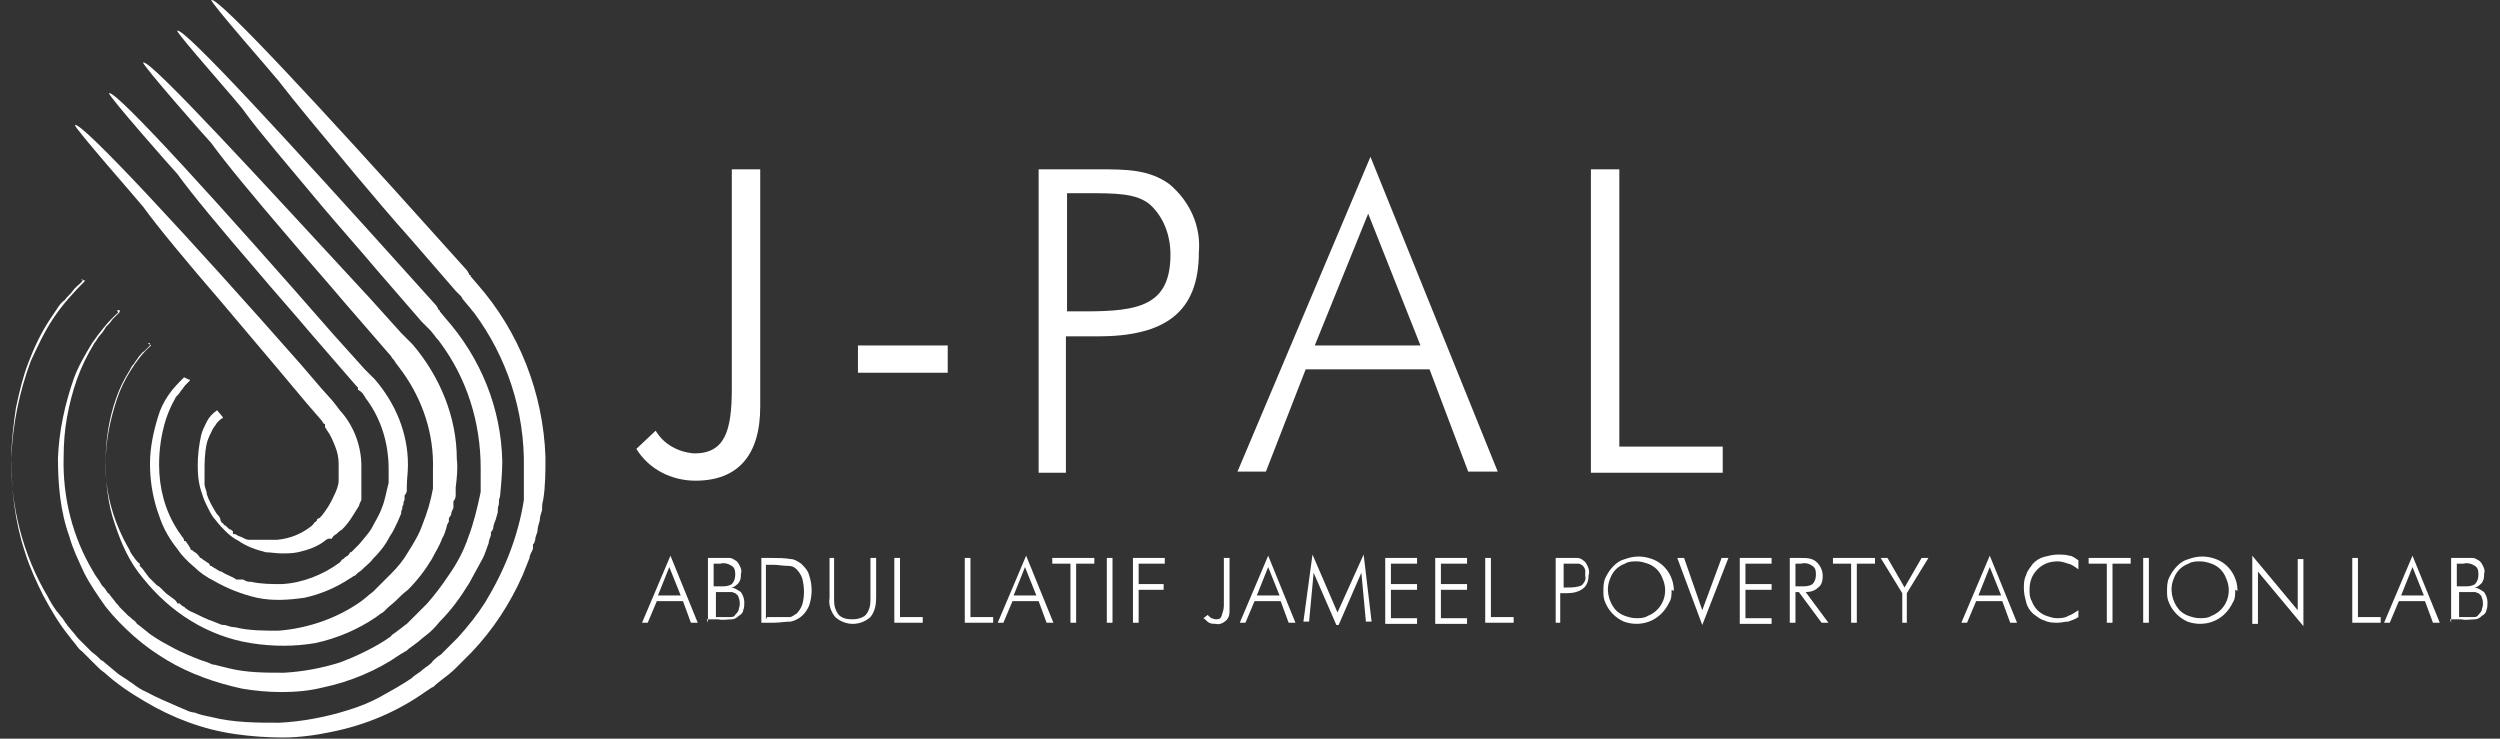<?xml version="1.0" encoding="UTF-8"?>
<svg width="220px" height="65px" viewBox="0 0 220 65" version="1.1" xmlns="http://www.w3.org/2000/svg" xmlns:xlink="http://www.w3.org/1999/xlink">
    <rect x="0" y="0" width="220" height="65" fill="#333333" stroke="none"/>
    <title>JPAL_Full_KO</title>
    <g id="JPAL_Full_KO" stroke="none" fill="none" fill-rule="evenodd" stroke-width="1">
        <g id="logo" fill="#FFFFFF">
            <path d="M19.1,36.1 C18.7,36.4 18.4,36.7 18.2,37.1 C18,37.5 17.8,37.9 17.7,38.3 C17.5,39.2 17.4,40.1 17.4,41 C17.4,41.9 17.5,42.7 17.8,43.5 C17.9,43.9 18.1,44.3 18.3,44.7 C18.5,45.1 18.7,45.5 19,45.8 C19.3,46.2 19.6,46.5 19.9,46.8 C20.2,47.1 20.6,47.4 21,47.6 C21.7,48.1 22.6,48.4 23.4,48.6 C23.8,48.6 24.3,48.7 24.8,48.7 C25.3,48.7 25.7,48.7 26.2,48.6 C27.1,48.4 28,48.1 28.7,47.5 C28.7,47.5 28.7,47.5 28.9,47.4 C28.9,47.4 28.9,47.4 29,47.4 L29.2,47.4 C29.3,47.2 29.4,47.1 29.6,47 C29.7,46.9 29.9,46.7 30.1,46.6 C30.5,46.2 30.8,45.8 31.1,45.3 C31.3,45 31.4,44.8 31.6,44.5 C31.6,44.4 31.7,44.2 31.8,44 C31.8,44 31.8,43.8 31.8,43.7 L31.8,43.7 C31.8,43.6 31.8,43.4 31.8,43.4 C31.8,43.4 31.8,43.2 31.8,43.1 C31.8,43 31.8,42.9 31.8,42.8 C31.8,42.8 31.8,42.6 31.8,42.5 C31.8,42.5 31.8,42.3 31.8,42.2 C31.8,41.8 31.8,41.4 31.8,41 C31.8,39.2 31.1,37.4 29.9,36.1 L29.6,35.7 L29.2,35.2 L28.3,34.2 L26.5,32.1 C16.9,21.2 7.2,10.7 6.6,11 C6.4,11.1 12.3,17.8 12.6,18.2 C13.9,20 16.4,23 19.5,26.6 C21.1,28.5 22.8,30.5 24.4,32.4 L27,35.5 L28.3,37 L28.5,37.3 L28.6,37.3 C28.6,37.4 28.6,37.5 28.6,37.5 L28.6,37.5 C28.6,37.5 28.6,37.5 28.6,37.5 L28.6,37.5 C28.6,37.5 28.6,37.7 28.7,37.7 C28.7,37.7 28.7,37.8 28.8,37.9 C29.1,38.3 29.3,38.8 29.5,39.3 C29.7,39.8 29.8,40.3 29.8,40.8 C29.8,41 29.8,41.3 29.8,41.5 C29.8,41.6 29.8,41.7 29.8,41.9 L29.8,42.1 C29.8,42.1 29.8,42.2 29.8,42.3 C29.8,42.7 29.6,43.2 29.4,43.6 C29.1,44.3 28.7,44.9 28.3,45.4 C28.3,45.4 28.2,45.5 28.1,45.6 C28.1,45.6 28,45.6 27.9,45.7 C27.9,45.7 27.9,45.7 27.9,45.7 L27.9,45.7 C27.9,45.8 27.9,45.8 27.8,45.9 C27.8,45.9 27.6,46 27.6,46.1 C27.6,46.1 27.5,46.2 27.4,46.3 C26.5,47 25.5,47.4 24.4,47.5 C23.8,47.5 23.3,47.5 22.7,47.5 C22.6,47.5 22.4,47.5 22.3,47.5 C22.3,47.5 22.2,47.5 22.1,47.5 C22,47.5 22,47.5 21.9,47.5 C21.6,47.5 21.4,47.3 21.1,47.2 C21,47.2 20.9,47.1 20.7,47 L20.5,47 C20.5,46.9 20.5,46.8 20.5,46.8 L20.5,46.8 C20.5,46.7 20.4,46.7 20.3,46.6 C20.3,46.6 20.2,46.6 20.1,46.5 C20.1,46.5 20.1,46.5 20.1,46.5 L20.1,46.5 C20.1,46.5 19.9,46.3 19.9,46.3 C19.9,46.3 19.8,46.2 19.7,46.2 C19.7,46.2 19.7,46.2 19.7,46.2 L19.7,46.2 C19.7,46.1 19.6,46 19.5,46 C19.5,46 19.5,45.9 19.4,45.8 C19.4,45.8 19.4,45.8 19.4,45.8 L19.4,45.8 C19.4,45.7 19.4,45.6 19.3,45.5 C19.3,45.4 19.1,45.3 19,45.1 C18.7,44.6 18.4,44.1 18.2,43.5 C18.2,43.2 18,42.9 18,42.6 C18,42.3 18,42 18,41.6 C18,40.7 18,39.9 18.2,39 C18.3,38.6 18.5,38.2 18.7,37.8 C18.7,37.8 18.8,37.6 18.9,37.5 L19.1,37.2 L19.3,37 C19.3,37 19.5,36.8 19.6,36.8 C19.6,36.8 19.6,36.8 19.6,36.7 C19.6,36.7 19.6,36.7 19.6,36.7 C19.6,36.7 19.6,36.7 19.6,36.7 L19.1,36.1 Z" id="Path" fill-rule="nonzero"></path>
            <path d="M16.2,33.2 C15.7,33.7 15.2,34.2 14.8,34.8 C14.4,35.4 14.1,36 13.9,36.7 C13.5,38 13.2,39.4 13.2,40.8 C13.2,42.2 13.4,43.5 13.8,44.8 C14,45.4 14.2,46 14.5,46.6 C14.8,47.2 15.2,47.8 15.6,48.3 C16,48.9 16.5,49.4 17.1,49.9 C17.6,50.4 18.2,50.8 18.8,51.1 C20,51.8 21.3,52.3 22.6,52.6 C24,52.9 25.4,52.8 26.8,52.6 C28.2,52.3 29.6,51.7 30.8,50.9 C30.8,50.9 31,50.8 31.1,50.7 C31.1,50.7 31.2,50.7 31.3,50.6 L31.5,50.4 C31.7,50.3 31.9,50.1 32.1,49.9 C32.3,49.7 32.6,49.5 32.8,49.2 C33.4,48.6 33.9,48 34.3,47.2 C34.6,46.8 34.8,46.3 35,45.9 C35.1,45.7 35.2,45.4 35.3,45.2 C35.3,45.1 35.3,44.9 35.4,44.8 L35.4,44.6 C35.4,44.6 35.5,44.4 35.5,44.4 C35.5,44.3 35.5,44.1 35.6,44 L35.6,43.6 C35.7,43.5 35.8,43.3 35.8,43.2 C35.8,43.1 35.8,42.9 35.8,42.8 C35.8,42.2 35.9,41.6 35.9,40.9 C35.9,38.1 34.8,35.5 33,33.4 L32.6,33 L32.1,32.5 L31.2,31.5 L29.4,29.5 C19.8,18.5 10.2,7.9 9.6,8.2 C9.4,8.3 15.3,15 15.6,15.3 C16.9,17.1 19.4,20.1 22.5,23.7 C24.1,25.6 25.8,27.5 27.4,29.4 L30,32.4 L31.3,33.9 L31.5,34.1 L31.5,34.3 C31.7,34.4 31.8,34.5 31.9,34.6 L32.1,34.9 C32.1,34.9 32.2,35.1 32.3,35.2 C33.6,37 34.2,39.1 34.2,41.3 C34.2,41.5 34.2,41.7 34.2,41.9 C34.2,42 34.2,42.1 34.2,42.2 L34.2,42.5 C34,43.2 33.9,44 33.6,44.7 C33.4,45.3 33,45.9 32.7,46.5 C32.4,47 32,47.4 31.6,47.9 C31.6,47.9 31.4,48.1 31.3,48.2 L31,48.5 C31,48.5 31,48.5 30.9,48.6 L30.8,48.6 C30.8,48.7 30.6,48.9 30.6,48.9 C30.4,49 30.3,49.1 30.2,49.2 C30.1,49.2 30,49.4 29.9,49.5 C28.4,50.6 26.6,51.3 24.8,51.4 C23.9,51.4 23,51.4 22.1,51.2 C21.9,51.2 21.7,51.2 21.4,51 C21.3,51 21.2,51 21.1,51 L20.8,51 C20.4,50.7 19.9,50.6 19.5,50.3 C19.3,50.3 19.1,50.1 18.9,50 C18.9,50 18.7,49.9 18.6,49.8 L18.5,49.8 C18.5,49.8 18.4,49.6 18.4,49.6 L18.1,49.4 L17.8,49.2 C17.8,49.2 17.8,49.2 17.7,49.1 L17.6,49.1 C17.6,49 17.3,48.7 17.3,48.7 L17,48.5 C17,48.5 17,48.5 16.9,48.4 L16.8,48.4 C16.8,48.3 16.6,48 16.6,48 L16.4,47.7 C16.4,47.7 16.4,47.7 16.3,47.6 L16.2,47.6 C16.2,47.4 16.1,47.3 16,47.2 C15.9,47 15.7,46.8 15.6,46.6 C14.5,44.9 14,42.9 14,40.9 C14,39.5 14.2,38.2 14.6,36.9 C14.8,36.3 15.1,35.6 15.4,35.1 C15.4,35 15.6,34.8 15.7,34.7 C15.8,34.6 15.9,34.4 16,34.3 L16.3,33.9 C16.4,33.8 16.5,33.7 16.7,33.5 C16.7,33.5 16.7,33.5 16.7,33.4 C16.7,33.4 16.7,33.4 16.6,33.4 L16.6,33.4 L16.2,33.2 Z" id="Path" fill-rule="nonzero"></path>
            <path d="M13.3,30.4 C12.6,31 12,31.8 11.5,32.6 C11,33.4 10.6,34.2 10.3,35.1 C9.7,36.9 9.3,38.8 9.3,40.7 C9.3,42.5 9.5,44.4 10.1,46.1 C10.4,47 10.7,47.8 11.1,48.6 C11.5,49.4 12,50.2 12.6,50.9 C15,53.9 18.3,56 22.1,56.6 C24,56.9 25.9,56.9 27.7,56.6 C29.6,56.2 31.5,55.4 33.1,54.3 L33.5,54 C33.5,54 33.7,53.9 33.8,53.8 L34.1,53.5 C34.3,53.3 34.6,53.1 34.9,52.8 C35.2,52.5 35.5,52.2 35.9,51.9 C36.7,51.1 37.4,50.2 38,49.2 C38.3,48.6 38.7,48 38.9,47.4 C39.1,47.1 39.2,46.7 39.3,46.4 C39.3,46.2 39.4,46.1 39.5,45.9 L39.5,45.6 C39.5,45.6 39.7,45.3 39.7,45.3 C39.7,45.1 39.8,44.9 39.9,44.7 L39.9,44.1 C40.1,43.9 40.1,43.7 40.1,43.5 C40.1,43.3 40.1,43.1 40.1,42.9 C40.2,42.1 40.3,41.2 40.2,40.4 C40.2,36.7 38.7,33.1 36.3,30.3 L35.8,29.8 C35.6,29.6 35.5,29.5 35.3,29.3 L34.4,28.3 L32.6,26.3 C22.8,15.7 13.2,5.2 12.6,5.5 C12.4,5.6 18.3,12.3 18.6,12.6 C19.9,14.4 22.4,17.4 25.4,20.9 C27,22.8 28.7,24.7 30.3,26.6 L32.9,29.6 L34.2,31.1 C34.3,31.2 34.4,31.3 34.5,31.5 C34.6,31.6 34.7,31.7 34.8,31.9 L35.1,32.3 C35.2,32.4 35.3,32.6 35.4,32.7 C37.2,35.2 38.2,38.2 38.1,41.3 C38.1,41.6 38.1,41.9 38.1,42.2 C38.1,42.3 38.1,42.5 38.1,42.6 L38.1,43 C37.9,44.1 37.6,45.1 37.2,46.1 C36.9,47 36.4,47.8 35.9,48.6 C35.5,49.3 35,49.9 34.4,50.5 L34,50.9 L33.6,51.3 C33.6,51.3 33.5,51.4 33.4,51.5 L33.2,51.7 L32.9,52 C32.7,52.2 32.5,52.3 32.3,52.5 L31.8,52.9 C29.7,54.4 27.1,55.3 24.5,55.5 C23.2,55.5 21.9,55.5 20.7,55.2 C20.4,55.2 20.1,55.1 19.8,55 C19.6,55 19.5,55 19.3,54.9 L18.8,54.7 C18.2,54.5 17.6,54.2 17,53.9 C16.7,53.8 16.4,53.6 16.2,53.4 C16.1,53.4 15.9,53.2 15.8,53.1 L15.6,53.1 C15.6,53 15.4,52.8 15.4,52.8 L15,52.5 L14.6,52.2 C14.6,52.2 14.5,52.1 14.4,52 L14.2,51.8 C14.1,51.7 14,51.6 13.8,51.5 L13.5,51.2 C13.5,51.2 13.4,51.1 13.3,51 L13.1,50.8 L12.8,50.4 L12.5,50 C12.5,50 12.4,49.9 12.3,49.8 L12.3,49.6 C12.1,49.5 12,49.3 11.9,49.2 C11.7,48.9 11.5,48.7 11.4,48.4 C10,46 9.2,43.3 9.3,40.5 C9.3,38.7 9.6,36.8 10.2,35.1 C10.5,34.2 10.9,33.4 11.4,32.6 C11.5,32.4 11.6,32.2 11.8,32 C11.9,31.8 12.1,31.6 12.2,31.4 C12.4,31.2 12.5,31 12.7,30.9 C12.9,30.7 13,30.6 13.2,30.4 C13.2,30.4 13.2,30.3 13.2,30.2 C13.2,30.2 13.2,30.2 13,30.2 L13,30.2 L13.3,30.4 Z" id="Path" fill-rule="nonzero"></path>
            <path d="M10.4,27.5 C9.5,28.3 8.8,29.2 8.1,30.2 C7.5,31.2 6.9,32.2 6.5,33.3 C5.7,35.6 5.2,37.9 5.1,40.3 C5.1,42.6 5.3,45 6.1,47.2 C6.4,48.3 6.9,49.3 7.4,50.4 C7.9,51.4 8.6,52.4 9.3,53.4 C10.1,54.4 10.9,55.2 11.8,56 C12.7,56.8 13.7,57.5 14.7,58.1 C16.7,59.3 19,60.1 21.3,60.6 C22.5,60.8 23.6,60.9 24.8,60.9 C26,60.9 27.2,60.8 28.4,60.5 C30.8,60 33.2,59 35.2,57.6 L35.7,57.3 C35.8,57.3 35.9,57.1 36.1,57 L36.5,56.7 C36.8,56.5 37.1,56.2 37.5,55.9 C37.9,55.6 38.3,55.2 38.7,54.7 C39.7,53.7 40.5,52.6 41.3,51.3 C41.7,50.6 42.1,49.8 42.5,49.1 C42.7,48.7 42.8,48.3 43,47.8 C43,47.6 43.1,47.4 43.2,47.1 L43.2,46.8 C43.3,46.8 43.4,46.5 43.4,46.5 C43.4,46.3 43.5,46 43.6,45.8 L43.8,45.1 C43.8,44.9 43.8,44.6 43.9,44.4 C43.9,44.2 43.9,43.9 44,43.7 C44.1,42.7 44.2,41.6 44.2,40.6 C44.1,35.9 42.3,31.5 39.2,28 L38.7,27.4 L38.7,27.4 C38.7,27.4 38.7,27.3 38.7,27.3 L38.6,27.3 C38.6,27.2 38.4,26.9 38.4,26.9 L37.5,25.9 L35.7,23.9 C25.8,12.9 16.2,2.4 15.6,2.7 C15.4,2.8 21.3,9.4 21.5,9.8 C22.8,11.6 25.3,14.5 28.3,18.1 C29.9,20 31.6,21.9 33.2,23.8 L35.8,26.8 L37.1,28.3 C37.1,28.3 37.2,28.4 37.3,28.5 L37.5,28.7 C37.6,28.8 37.8,29 37.9,29.1 L38.3,29.6 C38.4,29.8 38.6,29.9 38.7,30.1 C41.1,33.3 42.3,37.2 42.3,41.2 C42.3,41.6 42.3,41.9 42.3,42.3 C42.3,42.5 42.3,42.7 42.3,42.8 L42.3,43.3 C42,44.7 41.7,46 41.2,47.3 C40.8,48.5 40.2,49.6 39.5,50.6 C38.9,51.5 38.3,52.3 37.6,53.1 L37.1,53.6 C36.9,53.8 36.8,53.9 36.6,54.1 C36.6,54.1 36.5,54.2 36.4,54.3 L36.2,54.5 L35.8,54.9 C35.5,55.1 35.3,55.3 35,55.5 C34.8,55.7 34.5,55.8 34.4,56 C33.7,56.5 33,56.9 32.2,57.3 C31.4,57.7 30.7,58 29.9,58.3 C28.3,58.8 26.7,59.1 25,59.2 C23.3,59.2 21.7,59.2 20.1,58.8 C19.7,58.7 19.3,58.6 18.9,58.5 C18.7,58.5 18.5,58.4 18.3,58.3 L17.7,58.1 C16.9,57.8 16.2,57.5 15.4,57.1 C15,56.9 14.7,56.7 14.3,56.5 C14.1,56.4 14,56.3 13.8,56.2 L13.5,56 L13.2,55.8 L12.7,55.4 L12.2,55 C12.2,55 12,54.9 12,54.8 L11.8,54.6 C11.6,54.5 11.5,54.3 11.3,54.2 L10.9,53.8 C10.9,53.8 10.8,53.7 10.7,53.6 L10.5,53.4 C10.4,53.2 10.2,53.1 10.1,52.9 L9.7,52.4 C9.7,52.4 9.6,52.2 9.5,52.2 L9.3,51.9 C9.2,51.7 9,51.6 8.9,51.4 C8.7,51 8.4,50.7 8.2,50.3 C6.4,47.3 5.5,43.8 5.6,40.2 C5.6,39 5.7,37.8 5.9,36.7 C6.1,35.6 6.4,34.4 6.8,33.3 C7.2,32.2 7.7,31.2 8.3,30.2 C8.5,30 8.6,29.7 8.8,29.5 C9,29.3 9.2,29 9.3,28.8 C9.5,28.6 9.7,28.4 9.9,28.1 C10.1,27.9 10.3,27.7 10.5,27.5 C10.5,27.5 10.6,27.3 10.5,27.3 C10.4,27.3 10.4,27.3 10.3,27.3 L10.4,27.5 Z" id="Path" fill-rule="nonzero"></path>
            <path d="M7.5,24.7 C6.5,25.7 5.5,26.8 4.7,28 C3.9,29.2 3.3,30.5 2.7,31.8 C1.7,34.5 1.1,37.4 1,40.3 C1,43.1 1.3,45.9 2.2,48.6 C2.6,49.9 3.2,51.2 3.8,52.4 C4.5,53.7 5.2,54.9 6.1,56 C6.3,56.3 6.6,56.6 6.8,56.9 C6.9,57 7,57.2 7.2,57.3 L7.6,57.7 L7.8,57.9 L8,58.1 L8.4,58.5 C8.7,58.8 8.9,59 9.2,59.2 C10.3,60.2 11.5,61 12.7,61.7 C15.2,63.2 17.9,64.2 20.7,64.6 C22.1,64.8 23.5,64.9 24.9,64.9 C26.3,64.9 27.8,64.7 29.2,64.4 C32.2,63.8 35,62.6 37.4,60.9 L38,60.5 C38.1,60.5 38.3,60.3 38.4,60.2 L38.9,59.8 C39.3,59.5 39.7,59.2 40.1,58.8 C40.5,58.4 41,57.9 41.5,57.4 C43.4,55.4 44.9,53.1 46,50.6 C46.2,50.1 46.4,49.6 46.6,49.1 C46.6,48.8 46.8,48.6 46.9,48.3 L46.9,47.9 C47,47.9 47.1,47.5 47.1,47.5 C47.1,47.2 47.3,46.9 47.3,46.7 C47.3,46.5 47.4,46.1 47.5,45.8 C47.5,45.5 47.6,45.2 47.7,44.9 C47.7,44.6 47.7,44.3 47.8,44 C48,42.8 48,41.5 48,40.2 C47.8,34.6 45.7,29.2 42,25 L41.4,24.3 L41.4,24.3 C41.4,24.3 41.4,24.2 41.4,24.2 L41.3,24.2 C41.3,24.1 41.1,23.8 41.1,23.8 L40.2,22.8 L38.4,20.8 C28.8,10.1 19.2,-0.3 18.6,-8.67361738e-18 C18.4,0.1 24.2,6.7 24.5,7.1 C25.8,8.8 28.3,11.8 31.3,15.4 C32.9,17.3 34.5,19.2 36.2,21.1 L38.8,24.1 L40.1,25.6 L40.1,25.6 C40.1,25.6 40.1,25.6 40.1,25.6 L40.1,25.6 C40.1,25.6 40.2,25.7 40.2,25.7 L40.4,25.9 L40.6,26.1 L40.6,26.1 C40.6,26.1 40.6,26.1 40.6,26.1 L40.6,26.1 C40.6,26.1 40.7,26.3 40.7,26.3 L41.2,26.9 C41.4,27.1 41.5,27.3 41.7,27.5 C44.6,31.4 46.2,36.2 46.1,41.2 C46.1,41.7 46.1,42.1 46.1,42.6 C46.1,42.8 46.1,43 46.1,43.3 L46.1,44 C45.6,47.2 44.4,50.2 42.7,53 C42,54.1 41.2,55.1 40.3,56.1 L39.7,56.7 C39.5,56.9 39.3,57.1 39.1,57.3 C39.1,57.3 38.9,57.5 38.8,57.6 L38.5,57.8 C38.3,58 38.1,58.1 38,58.3 C37.7,58.6 37.3,58.8 37,59.1 C36.7,59.3 36.4,59.5 36.2,59.7 C35.3,60.3 34.4,60.8 33.5,61.3 C32.6,61.8 31.6,62.2 30.6,62.5 C28.7,63.1 26.6,63.5 24.6,63.6 C22.6,63.6 20.6,63.6 18.6,63.1 C18.1,63 17.6,62.9 17.1,62.7 C16.9,62.7 16.6,62.6 16.4,62.5 L15.7,62.2 C14.8,61.8 13.8,61.4 12.9,60.9 C12.4,60.7 12,60.4 11.6,60.1 C11.4,60 11.2,59.8 11,59.7 L10.7,59.5 L10.4,59.3 L9.8,58.8 L9.2,58.3 C9.2,58.3 9,58.1 8.9,58.1 L8.6,57.8 C8.4,57.6 8.2,57.5 8,57.3 L7.5,56.8 C7.5,56.8 7.3,56.6 7.2,56.5 L6.9,56.2 C6.7,56 6.6,55.8 6.4,55.6 L5.9,55 C5.9,54.9 5.7,54.8 5.7,54.7 L5.5,54.4 C5.3,54.2 5.2,54 5,53.8 C4.7,53.4 4.4,52.9 4.2,52.5 C2,48.8 0.9,44.5 1,40.2 C1,38.8 1.2,37.3 1.4,35.9 C1.7,34.5 2,33.2 2.5,31.9 C3,30.6 3.6,29.3 4.4,28.1 C4.6,27.8 4.8,27.5 5,27.2 C5.2,26.9 5.4,26.6 5.7,26.4 C5.9,26.1 6.2,25.9 6.4,25.6 C6.6,25.3 6.9,25.1 7.2,24.8 C7.2,24.8 7.3,24.6 7.3,24.6 C7.3,24.6 7.2,24.6 7.1,24.6 L7.1,24.6 L7.5,24.7 Z" id="Path" fill-rule="nonzero"></path>
            <path d="M56.5,54.8 L59,48.9 L61.4,54.8 L60.8,54.8 L60.1,52.9 L57.8,52.9 L57,54.8 L56.5,54.8 Z M57.9,52.4 L59.9,52.4 L58.9,49.9 L57.9,52.4 Z M62.3,54.8 L62.3,49.1 L63.3,49.1 C63.6,49.1 63.9,49.1 64.2,49.1 C64.4,49.1 64.5,49.2 64.7,49.3 C64.9,49.4 65,49.6 65.1,49.8 C65.2,50 65.3,50.2 65.2,50.5 C65.2,50.8 65.2,51 65,51.3 C64.8,51.5 64.6,51.7 64.3,51.7 C64.6,51.7 64.9,51.9 65.2,52.1 C65.4,52.4 65.5,52.7 65.5,53 C65.5,53.2 65.5,53.5 65.4,53.7 C65.4,53.9 65.2,54.1 65,54.2 C64.8,54.4 64.6,54.5 64.4,54.5 C64,54.5 63.6,54.6 63.2,54.5 L62.2,54.5 L62.3,54.8 Z M62.8,51.6 L63.4,51.6 C63.8,51.6 64.1,51.6 64.4,51.4 C64.6,51.2 64.7,50.9 64.7,50.6 C64.7,50.3 64.7,50 64.4,49.8 C64.1,49.6 63.7,49.5 63.4,49.6 L62.8,49.6 L62.8,51.7 L62.8,51.6 Z M62.8,54.3 L63.5,54.3 C63.8,54.3 64,54.3 64.3,54.3 C64.4,54.3 64.6,54.3 64.7,54.1 C64.8,54 64.9,53.9 65,53.7 C65,53.5 65.1,53.4 65.1,53.2 C65.1,53 65.1,52.8 65,52.6 C65,52.4 64.8,52.3 64.7,52.2 C64.6,52.2 64.5,52.1 64.4,52.1 C64.2,52.1 64,52.1 63.8,52.1 L63,52.1 L63,54.4 L62.8,54.3 Z M67,54.8 L67,49.1 L67.9,49.1 C68.5,49.1 69,49.1 69.6,49.2 C69.9,49.2 70.2,49.4 70.5,49.6 C70.8,49.9 71.1,50.2 71.2,50.6 C71.5,51.5 71.5,52.4 71.2,53.3 C70.9,54 70.4,54.5 69.6,54.7 C69.1,54.7 68.6,54.8 68.1,54.8 L67,54.8 L67,54.8 Z M67.5,54.3 L68.2,54.3 C68.6,54.3 69,54.3 69.5,54.3 C69.7,54.3 69.9,54.1 70.1,54 C70.3,53.8 70.5,53.5 70.6,53.2 C70.8,52.5 70.8,51.7 70.6,50.9 C70.5,50.6 70.3,50.3 70.1,50.1 C69.9,49.9 69.7,49.8 69.4,49.8 C68.9,49.8 68.5,49.7 68,49.7 L67.4,49.7 L67.4,54.5 L67.5,54.3 Z M72.9,49.1 L73.4,49.1 L73.4,52.8 C73.4,53.3 73.5,53.7 73.8,54.1 C74.1,54.4 74.5,54.5 75,54.5 C75.4,54.5 75.9,54.4 76.2,54.1 C76.5,53.7 76.6,53.3 76.6,52.8 L76.6,49.1 L77.1,49.1 L77.1,52.6 C77.1,53.2 77,53.8 76.6,54.3 C75.7,55.1 74.4,55.1 73.5,54.3 C73.1,53.8 72.9,53.2 73,52.6 L73,49.1 L72.9,49.1 Z M78.7,54.8 L78.7,49.1 L79.2,49.1 L79.2,54.3 L81.2,54.3 L81.2,54.8 L78.7,54.8 Z M84.9,54.8 L84.9,49.1 L85.4,49.1 L85.4,54.3 L87.4,54.3 L87.4,54.8 L84.9,54.8 Z M87.8,54.8 L90.3,48.9 L92.7,54.8 L92.1,54.8 L91.4,52.9 L89.1,52.9 L88.3,54.8 L87.8,54.8 L87.8,54.8 Z M89.2,52.4 L91.2,52.4 L90.2,49.9 L89.2,52.4 Z M94.2,54.8 L94.2,49.6 L92.6,49.6 L92.6,49.1 L96.3,49.1 L96.3,49.6 L94.7,49.6 L94.7,54.8 L94.2,54.8 L94.2,54.8 Z M97.4,54.8 L97.4,49.1 L97.9,49.1 L97.9,54.8 L97.4,54.8 Z M99.7,54.8 L99.7,49.1 L102.5,49.1 L102.5,49.6 L100.2,49.6 L100.2,51.4 L102.4,51.4 L102.4,51.9 L100.2,51.9 L100.2,54.8 L99.7,54.8 L99.7,54.8 Z M107.7,53.2 L107.7,49.1 L108.2,49.1 L108.2,53.6 C108.2,54 108.2,54.3 107.9,54.6 C107.7,54.8 107.3,55 107,54.9 C106.8,54.9 106.6,54.9 106.4,54.8 C106.2,54.7 106.1,54.5 105.9,54.4 L106.3,54.1 C106.3,54.2 106.5,54.3 106.6,54.4 C106.7,54.4 106.8,54.5 107,54.5 C107.2,54.5 107.4,54.5 107.5,54.2 C107.6,53.9 107.7,53.6 107.7,53.3 L107.7,53.2 Z M109.1,54.8 L111.6,48.9 L114,54.8 L113.4,54.8 L112.7,52.9 L110.4,52.9 L109.6,54.8 L109.1,54.8 L109.1,54.8 Z M110.6,52.4 L112.6,52.4 L111.6,49.9 L110.6,52.4 Z M117.6,55 L115.6,50.4 L115.2,54.7 L114.7,54.7 L115.5,48.8 L117.7,53.9 L120,48.8 L120.7,54.7 L120.2,54.7 L119.8,50.4 L117.8,55 L117.6,55 Z M121.9,54.8 L121.9,49.1 L124.7,49.1 L124.7,49.6 L122.4,49.6 L122.4,51.4 L124.7,51.4 L124.7,51.9 L122.4,51.9 L122.4,54.4 L124.7,54.4 L124.7,54.9 L121.9,54.9 L121.9,54.8 Z M126.3,54.8 L126.3,49.1 L129.1,49.1 L129.1,49.6 L126.8,49.6 L126.8,51.4 L129.1,51.4 L129.1,51.9 L126.8,51.9 L126.8,54.4 L129.1,54.4 L129.1,54.9 L126.3,54.9 L126.3,54.8 Z M130.7,54.8 L130.7,49.1 L131.2,49.1 L131.2,54.3 L133.2,54.3 L133.2,54.8 L130.7,54.8 Z M136.9,54.8 L136.9,49.1 L137.9,49.1 C138.2,49.1 138.5,49.1 138.8,49.1 C139,49.1 139.2,49.2 139.3,49.3 C139.5,49.4 139.6,49.6 139.7,49.8 C139.8,50 139.9,50.3 139.8,50.6 C139.8,51 139.7,51.5 139.3,51.8 C138.9,52.1 138.4,52.2 137.9,52.2 L137.3,52.2 L137.3,54.8 L136.8,54.8 L136.9,54.8 Z M137.5,51.7 L137.9,51.7 C138.3,51.7 138.8,51.7 139.2,51.5 C139.4,51.3 139.6,51 139.5,50.7 C139.5,50.5 139.5,50.4 139.5,50.2 C139.5,50.1 139.4,49.9 139.3,49.8 C139.2,49.7 139,49.6 138.9,49.6 C138.6,49.6 138.3,49.6 138,49.6 L137.6,49.6 L137.6,51.8 L137.5,51.7 Z M147.1,51.9 C147.1,52.3 147.1,52.7 146.9,53 C146.7,53.4 146.5,53.7 146.2,54 C145.3,54.9 144,55.1 142.9,54.7 C142.2,54.4 141.6,53.8 141.3,53.1 C141.1,52.7 141.1,52.4 141.1,52 C141.1,51.6 141.1,51.2 141.3,50.8 C141.5,50.4 141.7,50.1 142,49.8 C142.3,49.5 142.6,49.3 143,49.2 C143.8,48.9 144.6,48.9 145.4,49.2 C146.5,49.6 147.3,50.7 147.3,52 L147.3,52 L147.1,51.9 Z M144,54.4 C144.3,54.4 144.7,54.4 145,54.2 C146.3,53.7 146.9,52.2 146.3,50.9 C146.2,50.6 146,50.3 145.8,50.1 C145.6,49.9 145.3,49.7 145,49.6 C144.7,49.5 144.4,49.4 144,49.4 C143.7,49.4 143.3,49.4 143,49.6 C142.7,49.7 142.4,49.9 142.2,50.1 C142,50.3 141.8,50.6 141.7,50.9 C141.3,51.8 141.5,52.9 142.2,53.7 C142.4,53.9 142.7,54.1 143,54.2 C143.3,54.3 143.6,54.4 144,54.4 L144,54.4 Z M149.8,55 L147.6,49.1 L148.2,49.1 L149.8,53.7 L151.5,49.1 L152.1,49.1 L149.8,55 L149.8,55 Z M153.1,54.8 L153.1,49.1 L155.9,49.1 L155.9,49.6 L153.6,49.6 L153.6,51.4 L155.9,51.4 L155.9,51.9 L153.6,51.9 L153.6,54.4 L155.9,54.4 L155.9,54.9 L153.1,54.9 L153.1,54.8 Z M160.9,54.8 L160.3,54.8 L158.3,52.1 L158,52.1 L158,54.8 L157.5,54.8 L157.5,49.1 L158.5,49.1 C159,49.1 159.5,49.1 159.9,49.5 C160.2,49.8 160.4,50.2 160.4,50.7 C160.4,51.1 160.3,51.5 160,51.7 C159.7,52 159.3,52.1 158.9,52.1 L160.9,54.8 Z M158,49.5 L158,51.6 L158.5,51.6 C158.9,51.6 159.2,51.6 159.5,51.4 C159.7,51.2 159.8,50.9 159.8,50.6 C159.8,50.3 159.8,50 159.5,49.8 C159.2,49.6 158.9,49.5 158.5,49.6 L158,49.6 L158,49.5 Z M162.9,54.8 L162.9,49.6 L161.3,49.6 L161.3,49.1 L165,49.1 L165,49.6 L163.4,49.6 L163.4,54.8 L162.9,54.8 Z M167.4,54.8 L167.4,52.2 L165.5,49.1 L166.1,49.1 L167.6,51.7 L169.1,49.1 L169.7,49.1 L167.8,52.2 L167.8,54.8 L167.3,54.8 L167.4,54.8 Z M172.6,54.8 L175.1,48.9 L177.5,54.8 L176.9,54.8 L176.2,52.9 L173.9,52.9 L173.1,54.8 L172.6,54.8 Z M174.1,52.4 L176.1,52.4 L175.1,49.9 L174.1,52.4 Z M182.9,50.1 C182.6,49.9 182.4,49.7 182,49.6 C181.7,49.5 181.4,49.4 181.1,49.4 C180.4,49.4 179.8,49.6 179.3,50.1 C178.8,50.6 178.6,51.2 178.6,51.9 C178.6,52.2 178.6,52.6 178.8,52.9 C178.9,53.2 179.1,53.5 179.3,53.7 C179.5,53.9 179.8,54.1 180.1,54.2 C180.4,54.3 180.7,54.4 181,54.4 C181.3,54.4 181.7,54.4 182,54.2 C182.3,54.1 182.6,53.9 182.9,53.7 L182.9,54.3 C182.6,54.5 182.3,54.6 182,54.7 C181.7,54.7 181.4,54.8 181.1,54.8 C180.7,54.8 180.3,54.8 179.9,54.6 C179.5,54.5 179.2,54.2 178.9,54 C178.6,53.7 178.4,53.4 178.3,53 C178.2,52.6 178.1,52.2 178.1,51.8 C178.1,51.4 178.1,51 178.3,50.6 C178.4,50.2 178.7,49.9 178.9,49.6 C179.2,49.3 179.5,49.1 179.9,49 C180.3,48.9 180.7,48.8 181.1,48.8 C181.4,48.8 181.8,48.8 182.1,48.9 C182.4,48.9 182.7,49.2 182.9,49.3 L182.9,49.9 L182.9,50.1 Z M185.4,54.8 L185.4,49.6 L183.8,49.6 L183.8,49.1 L187.5,49.1 L187.5,49.6 L185.9,49.6 L185.9,54.8 L185.4,54.8 Z M188.6,54.8 L188.6,49.1 L189.1,49.1 L189.1,54.8 L188.6,54.8 Z M196.7,51.9 C196.7,52.3 196.7,52.7 196.5,53 C196.3,53.4 196.1,53.7 195.8,54 C194.9,54.9 193.6,55.1 192.5,54.7 C191.8,54.4 191.2,53.8 190.9,53.1 C190.7,52.7 190.7,52.4 190.7,52 C190.7,51.6 190.7,51.2 190.9,50.8 C191.1,50.4 191.3,50.1 191.6,49.8 C191.9,49.5 192.2,49.3 192.6,49.2 C193.4,48.9 194.2,48.9 195,49.2 C196.1,49.6 196.9,50.7 196.9,52 L196.9,52 L196.7,51.9 Z M193.6,54.4 C193.9,54.4 194.3,54.4 194.6,54.2 C195.9,53.7 196.5,52.2 195.9,50.9 C195.8,50.6 195.6,50.3 195.4,50.1 C195.2,49.9 194.9,49.7 194.6,49.6 C194.3,49.5 194,49.4 193.6,49.4 C193.3,49.4 192.9,49.4 192.6,49.6 C192.3,49.7 192,49.9 191.8,50.1 C191.6,50.3 191.4,50.6 191.3,50.9 C190.9,51.8 191.1,52.9 191.8,53.7 C192,53.9 192.3,54.1 192.6,54.2 C192.9,54.3 193.2,54.4 193.6,54.4 L193.6,54.4 Z M198.2,54.8 L198.2,48.9 L202.2,53.7 L202.2,49.2 L202.7,49.2 L202.7,55.1 L198.7,50.3 L198.7,54.9 L198.2,54.9 L198.2,54.8 Z M207,54.8 L207,49.1 L207.5,49.1 L207.5,54.3 L209.5,54.3 L209.5,54.8 L207,54.8 Z M209.8,54.8 L212.3,48.9 L214.7,54.8 L214.1,54.8 L213.4,52.9 L211.1,52.9 L210.3,54.8 L209.8,54.8 Z M211.3,52.4 L213.3,52.4 L212.3,49.9 L211.3,52.4 Z M215.7,54.8 L215.7,49.1 L216.7,49.1 C217,49.1 217.3,49.1 217.6,49.1 C217.8,49.1 217.9,49.2 218.1,49.3 C218.3,49.4 218.4,49.6 218.5,49.8 C218.6,50 218.7,50.2 218.6,50.5 C218.6,50.8 218.6,51 218.4,51.3 C218.2,51.5 218,51.7 217.7,51.7 C218,51.7 218.3,51.9 218.6,52.1 C218.8,52.4 218.9,52.7 218.9,53 C218.9,53.2 218.9,53.5 218.8,53.7 C218.8,53.9 218.6,54.1 218.4,54.2 C218.2,54.4 218,54.5 217.8,54.5 C217.4,54.5 217,54.6 216.6,54.5 L215.6,54.5 L215.7,54.8 Z M216.2,51.6 L216.8,51.6 C217.2,51.6 217.5,51.6 217.8,51.4 C218,51.2 218.1,50.9 218.1,50.6 C218.1,50.3 218.1,50 217.8,49.8 C217.5,49.6 217.1,49.5 216.8,49.6 L216.2,49.6 L216.2,51.7 L216.2,51.6 Z M216.2,54.3 L216.9,54.3 C217.2,54.3 217.4,54.3 217.7,54.3 C217.8,54.3 218,54.3 218.1,54.1 C218.2,54 218.3,53.9 218.4,53.7 C218.4,53.5 218.5,53.4 218.5,53.2 C218.5,53 218.5,52.8 218.4,52.6 C218.4,52.4 218.2,52.3 218.1,52.2 C218,52.2 217.9,52.1 217.8,52.1 C217.6,52.1 217.4,52.1 217.2,52.1 L216.4,52.1 L216.4,54.4 L216.2,54.3 Z" id="Shape" fill-rule="nonzero"></path>
            <path d="M64.5,14.9 L66.9,14.9 L66.9,35.8 C66.9,40.1 64.9,42.3 61.2,42.3 C59.1,42.3 57.1,41.3 56,39.5 L57.7,37.9 C58.4,39.1 59.7,39.8 61.1,39.9 C63.8,39.9 64.4,37.9 64.4,34.2 L64.4,14.9 L64.5,14.9 Z M83.4,30.4 L83.4,32.8 L75.5,32.8 L75.5,30.4 L83.4,30.4 Z M91.4,14.9 L96.6,14.9 C99.1,14.9 101.1,14.9 102.9,16.2 C104.7,17.7 105.7,19.9 105.5,22.2 C105.5,27.5 102.5,29.6 96.6,29.6 L93.8,29.6 L93.8,41.6 L91.4,41.6 L91.4,14.9 L91.4,14.9 Z M95.5,27.4 C100.2,27.4 103,26.9 103,22.4 C103,20.7 102.4,19.1 101.2,18 C100,17 98.2,17 95.5,17 L93.9,17 L93.9,27.4 L95.5,27.4 Z M120.6,13.8 L131.8,41.5 L129.2,41.5 L125.8,32.5 L114.9,32.5 L111.4,41.5 L108.9,41.5 L120.6,13.8 L120.6,13.8 Z M125,30.4 L120.4,18.8 L115.7,30.4 L125,30.4 Z M140.1,14.9 L142.5,14.9 L142.5,39.3 L151.6,39.3 L151.6,41.6 L140,41.6 L140,14.9 L140.1,14.9 Z" id="Shape" fill-rule="nonzero"></path>
        </g>
    </g>
</svg>